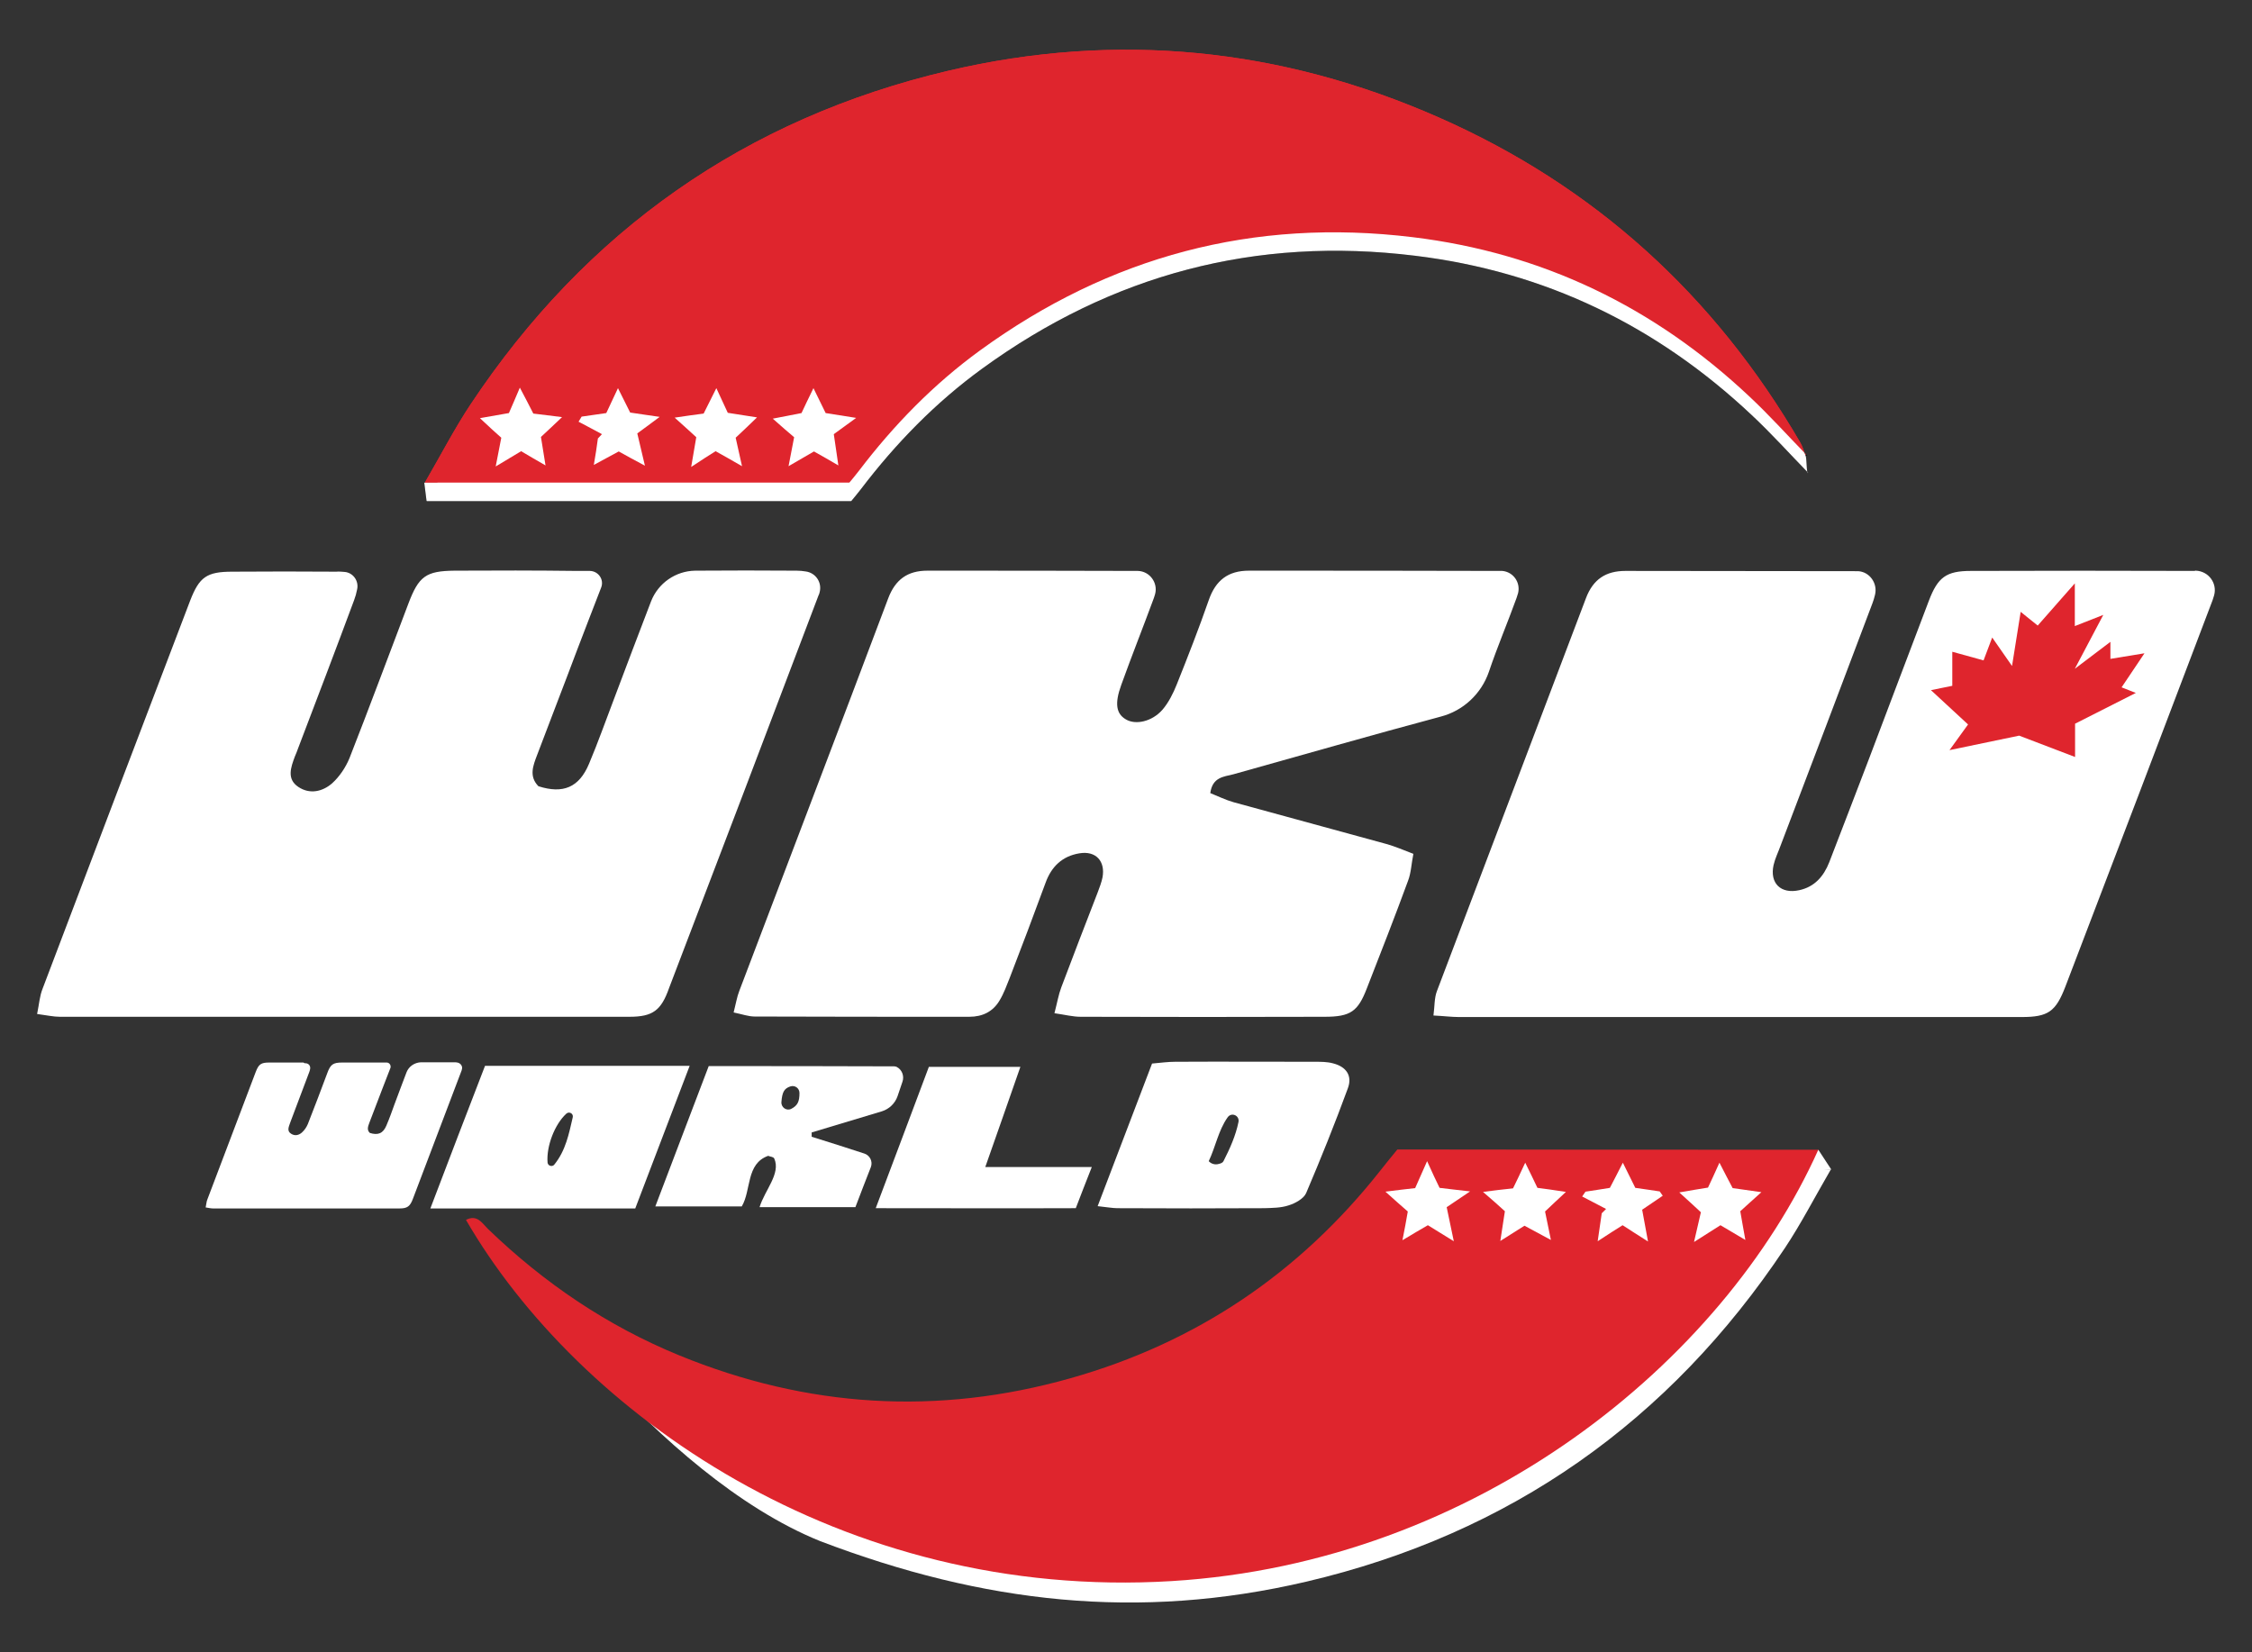 <?xml version="1.0" encoding="utf-8"?>
<!-- Generator: Adobe Illustrator 26.5.0, SVG Export Plug-In . SVG Version: 6.00 Build 0)  -->
<svg version="1.1" id="Layer_1" xmlns="http://www.w3.org/2000/svg" xmlns:xlink="http://www.w3.org/1999/xlink" x="0px" y="0px"
	 viewBox="0 0 88.59 65" style="enable-background:new 0 0 88.59 65;" xml:space="preserve">
<rect x="0" y="0" width="88.59" height="65" fill="#333333" stroke="none"/>
<style type="text/css">
	.st0{fill:#DF252D;}
	.st1{fill:#FFFFFF;}
</style>
<polygon points="-889.39,182.15 -894.97,173.52 -903.87,183.14 "/>
<path d="M-1466.86,219.74c41.41,38.99,90.2,62.59,146.81,69.47c69.3,8.43,132.1-8.34,188.48-49.3
	c20.31-14.76,37.65-32.6,52.89-52.53c1.38-1.8,2.86-3.53,4.25-5.24c61.14,0,122,0,185.05,0c-7.18,12.36-12.97,23.64-19.96,34.13
	c-50.5,75.71-119.98,124.68-208.62,145.46c-73.29,17.18-140.9,9.4-211.9-17.6C-1401.87,315.14-1466.86,219.74-1466.86,219.74z"/>
<polyline points="-1075.87,174.14 -1075.87,182.14 -889.82,182.14 "/>
<path d="M-899.39-121.53c-8.2-8.42-16.1-17.15-24.65-25.2c-41.41-38.99-90.2-62.59-146.81-69.47c-69.3-8.43-132.1,8.34-188.48,49.3
	c-20.31,14.76-37.65,32.6-52.89,52.53c-1.38,1.8-2.86,3.53-4.25,5.24c-61.14,0-122,0-185.05,0c7.18-12.36,12.97-23.64,19.96-34.13
	c50.5-75.71,119.98-124.68,208.62-145.46c73.29-17.18,144.73-9.96,213.57,20.39c67.9,29.94,121.15,74.4,158.49,138.47
	c0.97,1.66,0.5,6.78,1.23,8.58L-899.39-121.53z"/>
<path d="M-730.48-78.82c5.49,0.18,9.47,5.42,8,10.71c-0.2,0.7-0.41,1.39-0.67,2.06c-21.3,56.13-42.68,112.24-64.1,168.33
	c-4.17,10.92-7.52,13.29-19.03,13.29c-81.75,0.04-163.49,0.03-245.24,0c-3.21,0-6.42-0.39-11.08-0.7c0.55-4.15,0.37-7.69,1.51-10.73
	c21.55-57.09,43.3-114.11,64.88-171.19c3.09-8.17,8.65-11.87,17.22-11.86c33.49,0.06,66.97-0.02,100.46,0.1
	c0.33,0,0.66,0.01,0.99,0.04c5.1,0.37,8.55,5.41,7.27,10.36c-0.33,1.28-0.69,2.5-1.14,3.69c-13.3,35.31-26.72,70.57-40.1,105.84
	c-1.05,2.76-2.35,5.47-2.97,8.33c-1.73,7.99,3.18,12.75,11.23,10.97c6.7-1.48,10.65-5.94,13.03-12.2c5.71-15.03,11.6-29.98,17.32-45
	c8.75-23,17.41-46.03,26.14-69.04c3.87-10.21,7.48-12.97,18.27-13.01c32.5-0.11,65-0.08,97.5,0.02
	C-730.82-78.83-730.65-78.83-730.48-78.82z"/>
<path d="M-1537.12-78.31c3.68,0.37,6.2,3.89,5.42,7.5c-0.38,1.74-0.77,3.3-1.33,4.81c-8.02,21.53-16.2,42.99-24.32,64.48
	c-0.46,1.23-0.93,2.46-1.39,3.69c-1.78,4.74-3.65,9.85,1.59,13.33c4.94,3.29,10.54,2.02,14.62-1.61c3.27-2.91,6-6.99,7.61-11.09
	c8.75-22.3,17.11-44.75,25.55-67.16c4.53-12.02,7.68-14.44,20.24-14.51c17.73-0.09,35.46-0.14,53.19,0.08
	c1.73,0.02,3.69-0.04,5.82,0.01c3.7,0.09,6.22,3.78,4.91,7.24c-3.61,9.52-7.29,18.83-10.39,27.02
	c-5.8,15.34-11.72,30.65-17.53,45.99c-1.76,4.64-3.61,9.36,0.59,13.67c10.79,3.49,17.73,0.58,22.09-9.8
	c3.93-9.38,7.34-18.97,10.94-28.48c5.35-14.11,10.65-28.25,16.03-42.35c3.05-7.99,10.69-13.3,19.25-13.37
	c14.73-0.13,29.45-0.11,44.18,0.03c1.29,0.01,2.57,0.13,3.92,0.31c4.43,0.58,7.32,4.93,6.14,9.24c-0.12,0.43-0.25,0.84-0.41,1.25
	c-21.63,57.07-43.34,114.11-65.08,171.14c-3.72,9.75-7.38,12.44-17.64,12.44c-82.74,0.06-165.49,0.04-248.23-0.01
	c-2.82,0-5.65-0.68-9.85-1.22c0.88-4.3,1.11-7.78,2.29-10.9c21.38-56.46,42.86-112.89,64.36-169.31
	c3.94-10.33,7.25-12.61,18.39-12.67c15.1-0.08,30.21-0.06,45.31,0.02C-1539.68-78.53-1538.48-78.44-1537.12-78.31z"/>
<path d="M-1159.94,18.09c3.27,1.28,6.65,2.96,10.22,3.94c22.13,6.11,44.32,12.02,66.46,18.11c3.68,1.01,7.22,2.58,11.88,4.27
	c-0.83,4.42-1.03,8.3-2.31,11.79c-5.8,15.69-11.86,31.28-17.91,46.88c-3.97,10.22-7.22,12.47-18.52,12.49
	c-35.45,0.06-70.9,0.06-106.34-0.04c-3.39-0.01-6.77-0.86-11.44-1.5c1.21-4.68,1.79-8.11,2.99-11.32
	c5.17-13.83,10.53-27.58,15.79-41.37c0.82-2.14,1.71-4.3,2.13-6.54c1.32-7.11-2.92-11.69-10.04-10.55
	c-7.46,1.19-12.18,5.81-14.78,12.88c-5.1,13.85-10.33,27.66-15.59,41.45c-1.28,3.36-2.6,6.77-4.4,9.86
	c-2.87,4.91-7.39,7.16-13.15,7.16c-31.18-0.04-62.36,0.02-93.54-0.09c-2.72-0.01-5.43-1.05-9.18-1.82c0.98-3.9,1.39-6.73,2.38-9.34
	c21.64-57.04,43.4-114.04,64.95-171.11c3.08-8.17,8.44-12.13,17.01-12.12c30.52,0.01,61.05-0.04,91.57,0.07c0.05,0,0.09,0,0.14,0
	c5.17,0.08,8.89,5.16,7.5,10.13c-0.17,0.61-0.36,1.21-0.57,1.79c-4.64,12.62-9.59,25.13-14.2,37.76
	c-2.98,8.17-2.23,12.63,1.96,15.11c4.22,2.5,11.43,1.01,15.95-4.21c2.71-3.13,4.7-7.09,6.26-10.98c4.86-12.18,9.65-24.41,13.9-36.82
	c2.96-8.64,8.43-12.89,17.48-12.88c36.43,0.03,72.86-0.02,109.3,0.08c0.36,0,0.71,0.02,1.07,0.05c4.76,0.39,8.03,5.04,6.85,9.67
	c-0.18,0.72-0.39,1.42-0.64,2.1c-3.93,10.79-8.4,21.38-12.1,32.24c-3.27,9.6-11.17,16.9-20.97,19.54
	c-30.2,8.12-60.28,16.69-90.4,25.14C-1154.2,11.02-1159,11.16-1159.94,18.09z"/>
<path d="M-1209.08,198.13c8.19-21.5,15.84-41.57,23.7-62.2c3.76-0.3,6.93-0.76,10.1-0.77c20.32-0.07,40.65-0.05,60.97,0
	c2.6,0.01,5.29,0.03,7.79,0.66c5.85,1.48,8.63,5.43,6.58,11.01c-5.65,15.37-11.72,30.59-18.18,45.63c-1.06,2.46-4.73,4.38-7.6,5.34
	c-3.33,1.11-7.1,1.16-10.69,1.18c-21.31,0.1-42.61,0.07-63.92,0.02C-1202.56,199-1204.79,198.57-1209.08,198.13z M-1160.59,178.46
	L-1160.59,178.46c1.13,1.17,2.81,1.63,4.37,1.2c0.97-0.27,1.82-0.6,2.13-1.2c2.76-5.47,5.31-11.05,6.51-17.07
	c0.57-2.83-3.09-4.4-4.76-2.04C-1156.39,165.09-1157.59,172.24-1160.59,178.46z"/>
<path d="M-1476.07,136.93c30.03,0,59.04,0,89.18,0c-8.08,21.21-15.84,41.57-23.67,62.12c-29.79,0-58.73,0-89.24,0
	C-1491.6,177.6-1483.84,157.28-1476.07,136.93z M-1440.58,157.83c-5.05,4.7-8.71,14.18-8.17,21.23c0.12,1.52,2.08,2.09,3.03,0.9
	c4.99-6.16,6.37-13.39,7.98-20.51C-1437.37,157.82-1439.34,156.69-1440.58,157.83z"/>
<path d="M-1314.66,198.56h-41.8c2.31-7.58,9.34-14.67,6.43-21.13c-0.4-0.88-1.76-0.8-2.64-1.2c-9.7,3.44-7.28,14.97-11.47,22.08
	h-37.65c7.92-20.86,15.42-40.62,23.23-61.18c27.23,0,54.03-0.04,80.83,0.11c0.33,0,0.66,0.1,1.01,0.27
	c2.39,1.16,3.42,4.04,2.56,6.56l-2.12,6.19c-1.1,3.2-3.67,5.67-6.91,6.64c-10.29,3.08-20.41,6.12-30.54,9.15
	c-0.01,0.96-0.01,0.91-0.01,1.87c7.41,2.35,14.82,4.71,22.92,7.28c2.46,0.78,3.76,3.48,2.84,5.89
	C-1310.2,186.89-1312.34,192.48-1314.66,198.56z M-1342.56,155.64c2.73-1.46,3.55-3.17,3.57-6.83c0.02-2.07-1.99-3.54-3.95-2.88
	c-2.68,0.9-3.55,2.46-3.93,6.77C-1347.07,155.04-1344.63,156.74-1342.56,155.64z"/>
<path d="M-1211.57,181.05c-2.85,7.31-4.61,11.83-6.99,17.94c-28.21,0.08-56.58,0.05-87.15,0c8.09-21.49,15.62-41.48,23.19-61.58
	c13.43,0,25.8,0,39.89,0c-5.04,14.42-9.82,28.09-15.26,43.64C-1242.09,181.05-1227.67,181.05-1211.57,181.05z"/>
<path d="M-900.64-129.28c0.3,0.13,0.6,0.26,0.9,0.39c-0.21-0.21-0.43-0.43-0.64-0.64L-900.64-129.28z"/>
<path d="M-1553.99,135.89c1.21,0.12,2.03,1.27,1.77,2.46c-0.12,0.57-0.25,1.08-0.44,1.57c-2.63,7.05-5.3,14.08-7.97,21.12
	c-0.15,0.4-0.3,0.8-0.46,1.21c-0.58,1.55-1.2,3.22,0.52,4.37c1.62,1.08,3.45,0.66,4.79-0.53c1.07-0.95,1.97-2.29,2.49-3.63
	c2.87-7.3,5.6-14.65,8.37-22c1.48-3.94,2.52-4.73,6.63-4.75c5.81-0.03,11.61-0.05,17.42,0.03c0.57,0.01,1.21-0.01,1.9,0
	c1.21,0.03,2.04,1.24,1.61,2.37c-1.18,3.12-2.39,6.17-3.4,8.85c-1.9,5.03-3.84,10.04-5.74,15.06c-0.58,1.52-1.18,3.06,0.19,4.48
	c3.53,1.14,5.81,0.19,7.23-3.21c1.29-3.07,2.4-6.21,3.58-9.33c1.75-4.62,3.49-9.25,5.25-13.87c1-2.62,3.5-4.35,6.3-4.38
	c4.82-0.04,9.65-0.04,14.47,0.01c0.42,0,0.84,0.04,1.28,0.1c1.45,0.19,2.4,1.61,2.01,3.03c-0.04,0.14-0.08,0.28-0.13,0.41
	c-7.09,18.69-14.2,37.37-21.32,56.05c-1.22,3.19-2.42,4.07-5.78,4.08c-27.1,0.02-54.2,0.01-81.3,0c-0.93,0-1.85-0.22-3.23-0.4
	c0.29-1.41,0.36-2.55,0.75-3.57c7-18.49,14.04-36.97,21.08-55.45c1.29-3.38,2.37-4.13,6.02-4.15c4.95-0.03,9.89-0.02,14.84,0.01
	C-1554.82,135.81-1554.43,135.84-1553.99,135.89z"/>
<path class="st0" d="M-900.39-129.53c-8.2-8.42-16.1-17.15-24.65-25.2c-41.41-38.99-90.2-62.59-146.81-69.47
	c-69.3-8.43-132.1,8.34-188.48,49.3c-20.31,14.76-37.65,32.6-52.89,52.53c-1.38,1.8-2.86,3.53-4.25,5.24c-61.14,0-122,0-185.05,0
	c7.18-12.36,12.97-23.64,19.96-34.13c50.5-75.71,119.98-124.68,208.62-145.46c73.29-17.18,144.73-9.96,213.57,20.39
	c67.9,29.94,120.17,77.58,157.51,141.66c0.97,1.66,1.48,3.59,2.2,5.4L-900.39-129.53z"/>
<path class="st0" d="M-894.97,173.52c-41.64,92.67-148.86,179.91-281.79,187.96c-144.12,8.73-258.86-73.5-307.55-157.36
	c4.96-2.52,7.14,1.58,9.79,4.14c24.33,23.51,51.85,42.13,83.24,54.98c55.73,22.81,112.56,26.36,170.54,10.01
	c54.83-15.46,99.75-45.79,134.99-90.51c2.42-3.07,4.92-6.08,7.47-9.23C-1017.33,173.52-956.69,173.52-894.97,173.52z"/>
<polygon points="-1502.51,-117.14 -1501.51,-109.14 -1316.45,-109.14 -1316.45,-117.14 "/>
<path class="st1" d="M-1454.94-147.33c-1.87-3.65-3.56-6.94-5.83-11.35c-1.96,4.61-3.34,7.85-4.71,11.08
	c-4.03,0.69-7.68,1.32-12.65,2.17c3.9,3.6,6.68,6.17,9.27,8.56c-0.77,4.01-1.46,7.54-2.43,12.57c4.86-2.88,8.13-4.83,11.12-6.6
	c3.44,2.03,6.33,3.73,10.62,6.26c-0.86-5.27-1.42-8.71-2.02-12.41c2.72-2.55,5.43-5.09,9.24-8.66
	C-1447.32-146.36-1450.75-146.79-1454.94-147.33z"/>
<path class="st1" d="M-1383.95-136.97c-0.77,4.4-1.34,7.69-2.26,12.94c4.85-3.17,7.77-5.07,10.6-6.92
	c3.62,2.04,6.86,3.86,11.57,6.51c-1.19-5.37-2.01-9.03-2.76-12.42c3.08-2.92,5.73-5.43,9.33-8.85c-5.57-0.85-9.33-1.42-12.73-1.94
	c-1.66-3.63-3.02-6.58-4.94-10.79c-2.56,5.09-4.14,8.23-5.58,11.1c-4.13,0.56-7.69,1.05-12.68,1.73
	C-1389.25-141.82-1386.64-139.43-1383.95-136.97z"/>
<path class="st1" d="M-1322-124.68c-0.72-5.01-1.26-8.71-1.97-13.64c2.43-1.75,5.25-3.79,9.8-7.08c-6.13-0.99-9.81-1.58-13.35-2.15
	c-1.73-3.55-3.29-6.72-5.34-10.9c-2.09,4.34-3.71,7.72-5.22,10.84c-4.03,0.78-7.57,1.46-12.52,2.41c4.03,3.5,6.69,5.82,9.34,8.13
	c-0.78,4.01-1.49,7.67-2.45,12.62c4.58-2.66,7.87-4.57,11.09-6.44C-1329.28-128.95-1326.26-127.18-1322-124.68z"/>
<path class="st1" d="M-1428.62-124.88c4.5-2.44,7.82-4.23,10.88-5.89c3.56,1.96,6.69,3.69,11.37,6.26
	c-1.32-5.69-2.12-9.1-3.27-14.05c2.62-1.92,5.58-4.09,9.77-7.16c-5.81-0.83-9.55-1.37-12.9-1.85c-1.73-3.5-3.18-6.42-5.29-10.68
	c-2.28,4.88-3.74,7.99-5.06,10.83c-4.02,0.59-7.4,1.09-10.78,1.59c-0.45,0.75-0.9,1.5-1.34,2.25c3.41,1.81,6.83,3.62,10.24,5.44
	c-0.58,0.62-1.17,1.25-1.75,1.87C-1427.3-132.88-1427.86-129.5-1428.62-124.88z"/>
<path d="M-899.39-121.53c-8.2-8.42-16.1-17.15-24.65-25.2c-41.41-38.99-90.2-62.59-146.81-69.47c-69.3-8.43-132.1,8.34-188.48,49.3
	c-20.31,14.76-37.65,32.6-52.89,52.53c-1.38,1.8-2.86,3.53-4.25,5.24c-61.14,0-122,0-185.05,0c7.18-12.36,12.97-23.64,19.96-34.13
	c50.5-75.71,119.98-124.68,208.62-145.46c73.29-17.18,144.73-9.96,213.57,20.39c67.9,29.94,121.15,74.4,158.49,138.47
	c0.97,1.66,0.5,6.78,1.23,8.58L-899.39-121.53z"/>
<path d="M-900.64-129.28c0.3,0.13,0.6,0.26,0.9,0.39c-0.21-0.21-0.43-0.43-0.64-0.64L-900.64-129.28z"/>
<path class="st0" d="M-900.39-129.53c-8.2-8.42-16.1-17.15-24.65-25.2c-41.41-38.99-90.2-62.59-146.81-69.47
	c-69.3-8.43-132.1,8.34-188.48,49.3c-20.31,14.76-37.65,32.6-52.89,52.53c-1.38,1.8-2.86,3.53-4.25,5.24c-61.14,0-122,0-185.05,0
	c7.18-12.36,12.97-23.64,19.96-34.13c50.5-75.71,119.98-124.68,208.62-145.46c73.29-17.18,144.73-9.96,213.57,20.39
	c67.9,29.94,120.17,77.58,157.51,141.66c0.97,1.66,1.48,3.59,2.2,5.4L-900.39-129.53z"/>
<polygon points="-1502.51,-117.14 -1501.51,-109.14 -1316.45,-109.14 -1316.45,-117.14 "/>
<path class="st1" d="M-1454.94-147.33c-1.87-3.65-3.56-6.94-5.83-11.35c-1.96,4.61-3.34,7.85-4.71,11.08
	c-4.03,0.69-7.68,1.32-12.65,2.17c3.9,3.6,6.68,6.17,9.27,8.56c-0.77,4.01-1.46,7.54-2.43,12.57c4.86-2.88,8.13-4.83,11.12-6.6
	c3.44,2.03,6.33,3.73,10.62,6.26c-0.86-5.27-1.42-8.71-2.02-12.41c2.72-2.55,5.43-5.09,9.24-8.66
	C-1447.32-146.36-1450.75-146.79-1454.94-147.33z"/>
<path class="st1" d="M-1383.95-136.97c-0.77,4.4-1.34,7.69-2.26,12.94c4.85-3.17,7.77-5.07,10.6-6.92
	c3.62,2.04,6.86,3.86,11.57,6.51c-1.19-5.37-2.01-9.03-2.76-12.42c3.08-2.92,5.73-5.43,9.33-8.85c-5.57-0.85-9.33-1.42-12.73-1.94
	c-1.66-3.63-3.02-6.58-4.94-10.79c-2.56,5.09-4.14,8.23-5.58,11.1c-4.13,0.56-7.69,1.05-12.68,1.73
	C-1389.25-141.82-1386.64-139.43-1383.95-136.97z"/>
<path class="st1" d="M-1322-124.68c-0.72-5.01-1.26-8.71-1.97-13.64c2.43-1.75,5.25-3.79,9.8-7.08c-6.13-0.99-9.81-1.58-13.35-2.15
	c-1.73-3.55-3.29-6.72-5.34-10.9c-2.09,4.34-3.71,7.72-5.22,10.84c-4.03,0.78-7.57,1.46-12.52,2.41c4.03,3.5,6.69,5.82,9.34,8.13
	c-0.78,4.01-1.49,7.67-2.45,12.62c4.58-2.66,7.87-4.57,11.09-6.44C-1329.28-128.95-1326.26-127.18-1322-124.68z"/>
<path class="st1" d="M-1428.62-124.88c4.5-2.44,7.82-4.23,10.88-5.89c3.56,1.96,6.69,3.69,11.37,6.26
	c-1.32-5.69-2.12-9.1-3.27-14.05c2.62-1.92,5.58-4.09,9.77-7.16c-5.81-0.83-9.55-1.37-12.9-1.85c-1.73-3.5-3.18-6.42-5.29-10.68
	c-2.28,4.88-3.74,7.99-5.06,10.83c-4.02,0.59-7.4,1.09-10.78,1.59c-0.45,0.75-0.9,1.5-1.34,2.25c3.41,1.81,6.83,3.62,10.24,5.44
	c-0.58,0.62-1.17,1.25-1.75,1.87C-1427.3-132.88-1427.86-129.5-1428.62-124.88z"/>
<path class="st1" d="M-1065.47,178.47c-2.34,5.31-3.74,8.49-5.18,11.77c-4,0.48-7.72,0.92-13.01,1.56c3.96,3.54,6.75,6.04,9.7,8.69
	c-0.7,3.83-1.37,7.48-2.3,12.55c4.57-2.73,7.85-4.68,11.05-6.59c3.36,2.08,6.51,4.04,11.3,7.01c-1.21-5.72-1.99-9.39-3.14-14.85
	c2.52-1.7,5.57-3.75,10.15-6.83c-6.06-0.68-9.55-1.08-13.24-1.5C-1061.69,186.83-1063.13,183.63-1065.47,178.47z"/>
<path class="st1" d="M-1031.59,200.28c-0.62,4.01-1.16,7.56-1.98,12.92c4.74-3,7.68-4.87,10.49-6.65c3.58,1.93,6.83,3.68,11.57,6.24
	c-1.14-5.43-1.92-9.1-2.6-12.36c3.04-2.85,5.59-5.23,9.08-8.5c-5.06-0.74-8.8-1.29-12.44-1.83c-1.63-3.39-3.11-6.49-5.27-10.99
	c-2.24,4.75-3.81,8.09-5.27,11.18c-4.32,0.5-8.01,0.92-13.07,1.5C-1037.07,195.37-1034.23,197.91-1031.59,200.28z"/>
<path class="st1" d="M-996.41,191.77c-0.5,0.71-0.99,1.42-1.49,2.12c3.48,1.81,6.96,3.62,10.44,5.43c-0.61,0.62-1.23,1.24-1.84,1.87
	c-0.51,3.53-1.02,7.05-1.76,12.14c4.8-3.12,7.96-5.16,10.83-7.02c3.66,2.36,6.67,4.31,11.06,7.14c-1.09-5.93-1.77-9.64-2.54-13.83
	c3.14-2.12,6.03-4.08,8.93-6.04c-0.45-0.62-0.89-1.23-1.34-1.85c-3.46-0.51-6.93-1.01-10.67-1.56c-1.67-3.36-3.36-6.74-5.45-10.96
	c-2.19,4.27-3.93,7.67-5.62,10.98C-989.58,190.76-993,191.27-996.41,191.77z"/>
<path class="st1" d="M-928.99,200.31c2.93-2.65,5.52-5,9.19-8.32c-5.16-0.72-8.86-1.24-12.52-1.75c-1.81-3.45-3.5-6.69-5.79-11.06
	c-2.11,4.66-3.55,7.83-4.94,10.89c-4.03,0.66-7.63,1.25-12.53,2.05c4.02,3.67,6.83,6.23,9.45,8.62c-0.93,4.03-1.75,7.53-3.01,12.98
	c5.22-3.32,8.45-5.37,11.48-7.29c3.41,2.03,6.37,3.79,10.85,6.46C-927.69,207.8-928.28,204.4-928.99,200.31z"/>
<polygon class="st0" points="-845.87,-26.74 -829.75,-11.86 -837.81,-0.59 -807.43,-6.9 -783.09,2.4 -783.09,-12.17 -756.59,-25.5 
	-762.79,-27.98 -752.87,-42.86 -767.75,-40.38 -767.75,-47.82 -783.25,-36.04 -770.85,-59.6 -783.25,-54.64 -783.25,-73.24 
	-799.37,-54.87 -806.81,-60.84 -810.53,-37.28 -819.21,-49.68 -822.93,-39.76 -836.57,-43.48 -836.57,-28.6 "/>
<g>
	<polygon class="st1" points="72.04,46.01 71.53,45.23 70.73,46.1 	"/>
	<path class="st1" d="M19.91,49.4c3.74,3.52,8.14,5.65,13.25,6.27c6.26,0.76,11.92-0.75,17.01-4.45c1.83-1.33,3.4-2.94,4.77-4.74
		c0.12-0.16,0.26-0.32,0.38-0.47c5.52,0,11.01,0,16.7,0c-0.65,1.12-1.17,2.13-1.8,3.08C65.67,55.92,59.4,60.34,51.4,62.22
		c-6.62,1.55-12.72,0.85-19.13-1.59C25.77,58.01,19.91,49.4,19.91,49.4z"/>
	<polyline class="st1" points="55.2,45.29 55.2,46.01 72,46.01 	"/>
	<path d="M71.13,18.6c-0.74-0.76-1.45-1.55-2.22-2.27c-3.74-3.52-8.14-5.65-13.25-6.27C49.4,9.29,43.73,10.8,38.64,14.5
		c-1.83,1.33-3.4,2.94-4.77,4.74c-0.12,0.16-0.26,0.32-0.38,0.47c-5.52,0-11.01,0-16.7,0c0.65-1.12,1.17-2.13,1.8-3.08
		C23.14,9.8,29.41,5.38,37.41,3.5c6.62-1.55,13.06-0.9,19.28,1.84c6.13,2.7,10.94,6.72,14.31,12.5c0.09,0.15,0.05,0.61,0.11,0.77
		L71.13,18.6z"/>
	<path class="st1" d="M86.38,22.45c0.5,0.02,0.85,0.49,0.72,0.97c-0.02,0.06-0.04,0.13-0.06,0.19c-1.92,5.07-3.85,10.13-5.79,15.2
		c-0.38,0.99-0.68,1.2-1.72,1.2c-7.38,0-14.76,0-22.14,0c-0.29,0-0.58-0.04-1-0.06c0.05-0.37,0.03-0.69,0.14-0.97
		c1.95-5.15,3.91-10.3,5.86-15.45c0.28-0.74,0.78-1.07,1.55-1.07c3.02,0.01,6.05,0,9.07,0.01c0.03,0,0.06,0,0.09,0
		c0.46,0.03,0.77,0.49,0.66,0.93c-0.03,0.12-0.06,0.23-0.1,0.33c-1.2,3.19-2.41,6.37-3.62,9.55c-0.09,0.25-0.21,0.49-0.27,0.75
		c-0.16,0.72,0.29,1.15,1.01,0.99c0.6-0.13,0.96-0.54,1.18-1.1c0.52-1.36,1.05-2.71,1.56-4.06c0.79-2.08,1.57-4.16,2.36-6.23
		c0.35-0.92,0.68-1.17,1.65-1.17c2.93-0.01,5.87-0.01,8.8,0C86.35,22.45,86.36,22.45,86.38,22.45z"/>
	<path class="st1" d="M13.56,22.5c0.33,0.03,0.56,0.35,0.49,0.68c-0.03,0.16-0.07,0.3-0.12,0.43c-0.72,1.94-1.46,3.88-2.2,5.82
		c-0.04,0.11-0.08,0.22-0.13,0.33c-0.16,0.43-0.33,0.89,0.14,1.2c0.45,0.3,0.95,0.18,1.32-0.14c0.29-0.26,0.54-0.63,0.69-1
		c0.79-2.01,1.54-4.04,2.31-6.06c0.41-1.09,0.69-1.3,1.83-1.31c1.6-0.01,3.2-0.01,4.8,0.01c0.16,0,0.33,0,0.52,0
		c0.33,0.01,0.56,0.34,0.44,0.65c-0.33,0.86-0.66,1.7-0.94,2.44c-0.52,1.39-1.06,2.77-1.58,4.15c-0.16,0.42-0.33,0.84,0.05,1.23
		c0.97,0.31,1.6,0.05,1.99-0.88c0.36-0.85,0.66-1.71,0.99-2.57c0.48-1.27,0.96-2.55,1.45-3.82c0.28-0.72,0.97-1.2,1.74-1.21
		c1.33-0.01,2.66-0.01,3.99,0c0.12,0,0.23,0.01,0.35,0.03c0.4,0.05,0.66,0.44,0.55,0.83c-0.01,0.04-0.02,0.08-0.04,0.11
		c-1.95,5.15-3.91,10.3-5.88,15.45C26.01,39.75,25.68,40,24.76,40C17.29,40,9.82,40,2.35,40c-0.25,0-0.51-0.06-0.89-0.11
		c0.08-0.39,0.1-0.7,0.21-0.98c1.93-5.1,3.87-10.19,5.81-15.28c0.36-0.93,0.65-1.14,1.66-1.14c1.36-0.01,2.73-0.01,4.09,0
		C13.33,22.48,13.44,22.49,13.56,22.5z"/>
	<path class="st1" d="M47.61,31.2c0.3,0.12,0.6,0.27,0.92,0.36c2,0.55,4,1.09,6,1.64c0.33,0.09,0.65,0.23,1.07,0.39
		c-0.08,0.4-0.09,0.75-0.21,1.06c-0.52,1.42-1.07,2.82-1.62,4.23C53.42,39.79,53.13,40,52.11,40c-3.2,0.01-6.4,0.01-9.6,0
		c-0.31,0-0.61-0.08-1.03-0.14c0.11-0.42,0.16-0.73,0.27-1.02c0.47-1.25,0.95-2.49,1.43-3.73c0.07-0.19,0.15-0.39,0.19-0.59
		c0.12-0.64-0.26-1.06-0.91-0.95c-0.67,0.11-1.1,0.52-1.33,1.16c-0.46,1.25-0.93,2.5-1.41,3.74c-0.12,0.3-0.23,0.61-0.4,0.89
		C39.06,39.8,38.65,40,38.13,40c-2.81,0-5.63,0-8.44-0.01c-0.25,0-0.49-0.09-0.83-0.16c0.09-0.35,0.13-0.61,0.22-0.84
		c1.95-5.15,3.92-10.29,5.86-15.45c0.28-0.74,0.76-1.09,1.54-1.09c2.76,0,5.51,0,8.27,0.01c0,0,0.01,0,0.01,0
		c0.47,0.01,0.8,0.47,0.68,0.91c-0.02,0.06-0.03,0.11-0.05,0.16c-0.42,1.14-0.87,2.27-1.28,3.41c-0.27,0.74-0.2,1.14,0.18,1.36
		c0.38,0.23,1.03,0.09,1.44-0.38c0.24-0.28,0.42-0.64,0.56-0.99c0.44-1.1,0.87-2.2,1.26-3.32c0.27-0.78,0.76-1.16,1.58-1.16
		c3.29,0,6.58,0,9.87,0.01c0.03,0,0.06,0,0.1,0c0.43,0.04,0.72,0.45,0.62,0.87c-0.02,0.06-0.04,0.13-0.06,0.19
		c-0.35,0.97-0.76,1.93-1.09,2.91c-0.3,0.87-1.01,1.53-1.89,1.76c-2.73,0.73-5.44,1.51-8.16,2.27C48.13,30.56,47.7,30.57,47.61,31.2
		z"/>
	<path class="st1" d="M43.18,47.45c0.74-1.94,1.43-3.75,2.14-5.61c0.34-0.03,0.63-0.07,0.91-0.07c1.83-0.01,3.67,0,5.5,0
		c0.23,0,0.48,0,0.7,0.06c0.53,0.13,0.78,0.49,0.59,0.99c-0.51,1.39-1.06,2.76-1.64,4.12c-0.1,0.22-0.43,0.4-0.69,0.48
		c-0.3,0.1-0.64,0.1-0.96,0.11c-1.92,0.01-3.85,0.01-5.77,0C43.77,47.53,43.56,47.49,43.18,47.45z M47.55,45.68L47.55,45.68
		c0.1,0.11,0.25,0.15,0.39,0.11c0.09-0.02,0.16-0.05,0.19-0.11c0.25-0.49,0.48-1,0.59-1.54c0.05-0.26-0.28-0.4-0.43-0.18
		C47.93,44.47,47.82,45.11,47.55,45.68z"/>
	<path class="st1" d="M19.08,41.93c2.71,0,5.33,0,8.05,0c-0.73,1.91-1.43,3.75-2.14,5.61c-2.69,0-5.3,0-8.06,0
		C17.67,45.6,18.37,43.76,19.08,41.93z M22.28,43.81c-0.46,0.42-0.79,1.28-0.74,1.92c0.01,0.14,0.19,0.19,0.27,0.08
		c0.45-0.56,0.57-1.21,0.72-1.85C22.57,43.81,22.39,43.71,22.28,43.81z"/>
	<path class="st1" d="M33.65,47.49h-3.77c0.21-0.68,0.84-1.32,0.58-1.91c-0.04-0.08-0.16-0.07-0.24-0.11
		c-0.88,0.31-0.66,1.35-1.04,1.99h-3.4c0.72-1.88,1.39-3.67,2.1-5.52c2.46,0,4.88,0,7.3,0.01c0.03,0,0.06,0.01,0.09,0.02
		c0.22,0.11,0.31,0.37,0.23,0.59l-0.19,0.56c-0.1,0.29-0.33,0.51-0.62,0.6c-0.93,0.28-1.84,0.55-2.76,0.83c0,0.09,0,0.08,0,0.17
		c0.67,0.21,1.34,0.42,2.07,0.66c0.22,0.07,0.34,0.31,0.26,0.53C34.05,46.44,33.86,46.94,33.65,47.49z M31.13,43.62
		c0.25-0.13,0.32-0.29,0.32-0.62c0-0.19-0.18-0.32-0.36-0.26c-0.24,0.08-0.32,0.22-0.35,0.61C30.72,43.56,30.94,43.72,31.13,43.62z"
		/>
	<path class="st1" d="M42.95,45.91c-0.26,0.66-0.42,1.07-0.63,1.62c-2.55,0.01-5.11,0-7.87,0c0.73-1.94,1.41-3.74,2.09-5.56
		c1.21,0,2.33,0,3.6,0c-0.45,1.3-0.89,2.54-1.38,3.94C40.2,45.91,41.5,45.91,42.95,45.91z"/>
	<path d="M71.02,17.9c0.03,0.01,0.05,0.02,0.08,0.04c-0.02-0.02-0.04-0.04-0.06-0.06L71.02,17.9z"/>
	<path class="st1" d="M12.04,41.83c0.11,0.01,0.18,0.11,0.16,0.22c-0.01,0.05-0.02,0.1-0.04,0.14c-0.24,0.64-0.48,1.27-0.72,1.91
		c-0.01,0.04-0.03,0.07-0.04,0.11c-0.05,0.14-0.11,0.29,0.05,0.39c0.15,0.1,0.31,0.06,0.43-0.05c0.1-0.09,0.18-0.21,0.23-0.33
		c0.26-0.66,0.51-1.32,0.76-1.99c0.13-0.36,0.23-0.43,0.6-0.43c0.52,0,1.05,0,1.57,0c0.05,0,0.11,0,0.17,0
		c0.11,0,0.18,0.11,0.15,0.21c-0.11,0.28-0.22,0.56-0.31,0.8c-0.17,0.45-0.35,0.91-0.52,1.36c-0.05,0.14-0.11,0.28,0.02,0.4
		c0.32,0.1,0.52,0.02,0.65-0.29c0.12-0.28,0.22-0.56,0.32-0.84c0.16-0.42,0.31-0.84,0.47-1.25c0.09-0.24,0.32-0.39,0.57-0.4
		c0.44,0,0.87,0,1.31,0c0.04,0,0.08,0,0.12,0.01c0.13,0.02,0.22,0.15,0.18,0.27c0,0.01-0.01,0.02-0.01,0.04
		c-0.64,1.69-1.28,3.37-1.92,5.06c-0.11,0.29-0.22,0.37-0.52,0.37c-2.45,0-4.89,0-7.34,0c-0.08,0-0.17-0.02-0.29-0.04
		c0.03-0.13,0.03-0.23,0.07-0.32c0.63-1.67,1.27-3.34,1.9-5.01c0.12-0.31,0.21-0.37,0.54-0.37c0.45,0,0.89,0,1.34,0
		C11.97,41.83,12,41.83,12.04,41.83z"/>
	<path class="st0" d="M71.04,17.87c-0.74-0.76-1.45-1.55-2.22-2.27c-3.74-3.52-8.14-5.65-13.25-6.27
		c-6.26-0.76-11.92,0.75-17.01,4.45c-1.83,1.33-3.4,2.94-4.77,4.74c-0.12,0.16-0.26,0.32-0.38,0.47c-5.52,0-11.01,0-16.7,0
		c0.65-1.12,1.17-2.13,1.8-3.08C23.05,9.08,29.32,4.66,37.32,2.78c6.62-1.55,13.06-0.9,19.28,1.84c6.13,2.7,10.85,7,14.22,12.79
		c0.09,0.15,0.13,0.32,0.2,0.49L71.04,17.87z"/>
	<path class="st0" d="M71.53,45.23C67.77,53.6,58.09,61.47,46.09,62.2c-13.01,0.79-23.37-6.63-27.76-14.21
		c0.45-0.23,0.64,0.14,0.88,0.37c2.2,2.12,4.68,3.8,7.51,4.96c5.03,2.06,10.16,2.38,15.39,0.9c4.95-1.4,9-4.13,12.19-8.17
		c0.22-0.28,0.44-0.55,0.67-0.83C60.49,45.23,65.96,45.23,71.53,45.23z"/>
	<polygon points="16.69,18.99 16.78,19.71 33.48,19.71 33.48,18.99 	"/>
	<path class="st1" d="M20.98,16.27c-0.17-0.33-0.32-0.63-0.53-1.02c-0.18,0.42-0.3,0.71-0.43,1c-0.36,0.06-0.69,0.12-1.14,0.2
		c0.35,0.33,0.6,0.56,0.84,0.77c-0.07,0.36-0.13,0.68-0.22,1.13c0.44-0.26,0.73-0.44,1-0.6c0.31,0.18,0.57,0.34,0.96,0.56
		c-0.08-0.48-0.13-0.79-0.18-1.12c0.25-0.23,0.49-0.46,0.83-0.78C21.67,16.35,21.36,16.32,20.98,16.27z"/>
	<path class="st1" d="M27.39,17.2c-0.07,0.4-0.12,0.69-0.2,1.17c0.44-0.29,0.7-0.46,0.96-0.62c0.33,0.18,0.62,0.35,1.04,0.59
		c-0.11-0.48-0.18-0.82-0.25-1.12c0.28-0.26,0.52-0.49,0.84-0.8c-0.5-0.08-0.84-0.13-1.15-0.18c-0.15-0.33-0.27-0.59-0.45-0.97
		c-0.23,0.46-0.37,0.74-0.5,1c-0.37,0.05-0.69,0.09-1.14,0.16C26.91,16.76,27.15,16.98,27.39,17.2z"/>
	<path class="st1" d="M32.98,18.31c-0.07-0.45-0.11-0.79-0.18-1.23c0.22-0.16,0.47-0.34,0.88-0.64c-0.55-0.09-0.89-0.14-1.2-0.19
		c-0.16-0.32-0.3-0.61-0.48-0.98c-0.19,0.39-0.34,0.7-0.47,0.98c-0.36,0.07-0.68,0.13-1.13,0.22c0.36,0.32,0.6,0.53,0.84,0.73
		c-0.07,0.36-0.13,0.69-0.22,1.14c0.41-0.24,0.71-0.41,1-0.58C32.33,17.93,32.6,18.09,32.98,18.31z"/>
	<path class="st1" d="M23.36,18.29c0.41-0.22,0.71-0.38,0.98-0.53c0.32,0.18,0.6,0.33,1.03,0.56c-0.12-0.51-0.19-0.82-0.3-1.27
		c0.24-0.17,0.5-0.37,0.88-0.65c-0.52-0.08-0.86-0.12-1.16-0.17c-0.16-0.32-0.29-0.58-0.48-0.96c-0.21,0.44-0.34,0.72-0.46,0.98
		c-0.36,0.05-0.67,0.1-0.97,0.14c-0.04,0.07-0.08,0.14-0.12,0.2c0.31,0.16,0.62,0.33,0.92,0.49c-0.05,0.06-0.11,0.11-0.16,0.17
		C23.48,17.57,23.43,17.88,23.36,18.29z"/>
	<path class="st1" d="M71.13,18.6c-0.74-0.76-1.45-1.55-2.22-2.27c-3.74-3.52-8.14-5.65-13.25-6.27C49.4,9.29,43.73,10.8,38.64,14.5
		c-1.83,1.33-3.4,2.94-4.77,4.74c-0.12,0.16-0.26,0.32-0.38,0.47c-5.52,0-11.01,0-16.7,0c0.65-1.12,1.17-2.13,1.8-3.08
		C23.14,9.8,29.41,5.38,37.41,3.5c6.62-1.55,13.06-0.9,19.28,1.84c6.13,2.7,10.94,6.72,14.31,12.5c0.09,0.15,0.05,0.61,0.11,0.77
		L71.13,18.6z"/>
	<path d="M71.02,17.9c0.03,0.01,0.05,0.02,0.08,0.04c-0.02-0.02-0.04-0.04-0.06-0.06L71.02,17.9z"/>
	<path class="st0" d="M71.04,17.87c-0.74-0.76-1.45-1.55-2.22-2.27c-3.74-3.52-8.14-5.65-13.25-6.27
		c-6.26-0.76-11.92,0.75-17.01,4.45c-1.83,1.33-3.4,2.94-4.77,4.74c-0.12,0.16-0.26,0.32-0.38,0.47c-5.52,0-11.01,0-16.7,0
		c0.65-1.12,1.17-2.13,1.8-3.08C23.05,9.08,29.32,4.66,37.32,2.78c6.62-1.55,13.06-0.9,19.28,1.84c6.13,2.7,10.85,7,14.22,12.79
		c0.09,0.15,0.13,0.32,0.2,0.49L71.04,17.87z"/>
	<polygon class="st1" points="16.69,18.99 16.78,19.71 33.48,19.71 33.48,18.99 	"/>
	<path class="st1" d="M20.98,16.27c-0.17-0.33-0.32-0.63-0.53-1.02c-0.18,0.42-0.3,0.71-0.43,1c-0.36,0.06-0.69,0.12-1.14,0.2
		c0.35,0.33,0.6,0.56,0.84,0.77c-0.07,0.36-0.13,0.68-0.22,1.13c0.44-0.26,0.73-0.44,1-0.6c0.31,0.18,0.57,0.34,0.96,0.56
		c-0.08-0.48-0.13-0.79-0.18-1.12c0.25-0.23,0.49-0.46,0.83-0.78C21.67,16.35,21.36,16.32,20.98,16.27z"/>
	<path class="st1" d="M27.39,17.2c-0.07,0.4-0.12,0.69-0.2,1.17c0.44-0.29,0.7-0.46,0.96-0.62c0.33,0.18,0.62,0.35,1.04,0.59
		c-0.11-0.48-0.18-0.82-0.25-1.12c0.28-0.26,0.52-0.49,0.84-0.8c-0.5-0.08-0.84-0.13-1.15-0.18c-0.15-0.33-0.27-0.59-0.45-0.97
		c-0.23,0.46-0.37,0.74-0.5,1c-0.37,0.05-0.69,0.09-1.14,0.16C26.91,16.76,27.15,16.98,27.39,17.2z"/>
	<path class="st1" d="M32.98,18.31c-0.07-0.45-0.11-0.79-0.18-1.23c0.22-0.16,0.47-0.34,0.88-0.64c-0.55-0.09-0.89-0.14-1.2-0.19
		c-0.16-0.32-0.3-0.61-0.48-0.98c-0.19,0.39-0.34,0.7-0.47,0.98c-0.36,0.07-0.68,0.13-1.13,0.22c0.36,0.32,0.6,0.53,0.84,0.73
		c-0.07,0.36-0.13,0.69-0.22,1.14c0.41-0.24,0.71-0.41,1-0.58C32.33,17.93,32.6,18.09,32.98,18.31z"/>
	<path class="st1" d="M23.36,18.29c0.41-0.22,0.71-0.38,0.98-0.53c0.32,0.18,0.6,0.33,1.03,0.56c-0.12-0.51-0.19-0.82-0.3-1.27
		c0.24-0.17,0.5-0.37,0.88-0.65c-0.52-0.08-0.86-0.12-1.16-0.17c-0.16-0.32-0.29-0.58-0.48-0.96c-0.21,0.44-0.34,0.72-0.46,0.98
		c-0.36,0.05-0.67,0.1-0.97,0.14c-0.04,0.07-0.08,0.14-0.12,0.2c0.31,0.16,0.62,0.33,0.92,0.49c-0.05,0.06-0.11,0.11-0.16,0.17
		C23.48,17.57,23.43,17.88,23.36,18.29z"/>
	<path class="st1" d="M56.14,45.68c-0.21,0.48-0.34,0.77-0.47,1.06c-0.36,0.04-0.7,0.08-1.17,0.14c0.36,0.32,0.61,0.55,0.88,0.78
		c-0.06,0.35-0.12,0.68-0.21,1.13c0.41-0.25,0.71-0.42,1-0.59c0.3,0.19,0.59,0.36,1.02,0.63c-0.11-0.52-0.18-0.85-0.28-1.34
		c0.23-0.15,0.5-0.34,0.92-0.62c-0.55-0.06-0.86-0.1-1.2-0.14C56.48,46.43,56.35,46.14,56.14,45.68z"/>
	<path class="st1" d="M59.2,47.65c-0.06,0.36-0.1,0.68-0.18,1.17c0.43-0.27,0.69-0.44,0.95-0.6c0.32,0.17,0.62,0.33,1.04,0.56
		c-0.1-0.49-0.17-0.82-0.23-1.12c0.27-0.26,0.5-0.47,0.82-0.77c-0.46-0.07-0.79-0.12-1.12-0.16c-0.15-0.31-0.28-0.59-0.48-0.99
		c-0.2,0.43-0.34,0.73-0.48,1.01c-0.39,0.04-0.72,0.08-1.18,0.14C58.7,47.2,58.96,47.43,59.2,47.65z"/>
	<path class="st1" d="M62.37,46.88c-0.04,0.06-0.09,0.13-0.13,0.19c0.31,0.16,0.63,0.33,0.94,0.49c-0.06,0.06-0.11,0.11-0.17,0.17
		c-0.05,0.32-0.09,0.64-0.16,1.1c0.43-0.28,0.72-0.47,0.98-0.63c0.33,0.21,0.6,0.39,1,0.64c-0.1-0.53-0.16-0.87-0.23-1.25
		c0.28-0.19,0.54-0.37,0.81-0.55c-0.04-0.06-0.08-0.11-0.12-0.17c-0.31-0.05-0.63-0.09-0.96-0.14c-0.15-0.3-0.3-0.61-0.49-0.99
		c-0.2,0.39-0.35,0.69-0.51,0.99C62.99,46.79,62.68,46.83,62.37,46.88z"/>
	<path class="st1" d="M68.46,47.65c0.26-0.24,0.5-0.45,0.83-0.75c-0.47-0.07-0.8-0.11-1.13-0.16c-0.16-0.31-0.32-0.6-0.52-1
		c-0.19,0.42-0.32,0.71-0.45,0.98c-0.36,0.06-0.69,0.11-1.13,0.19c0.36,0.33,0.62,0.56,0.85,0.78c-0.08,0.36-0.16,0.68-0.27,1.17
		c0.47-0.3,0.76-0.48,1.04-0.66c0.31,0.18,0.58,0.34,0.98,0.58C68.58,48.32,68.52,48.02,68.46,47.65z"/>
	<polygon class="st0" points="75.96,27.15 77.42,28.5 76.69,29.51 79.43,28.94 81.63,29.78 81.63,28.47 84.02,27.26 83.46,27.04 
		84.36,25.7 83.02,25.92 83.02,25.25 81.62,26.31 82.74,24.19 81.62,24.63 81.62,22.95 80.16,24.61 79.49,24.07 79.15,26.2 
		78.37,25.08 78.03,25.98 76.8,25.64 76.8,26.98 	"/>
</g>
</svg>
